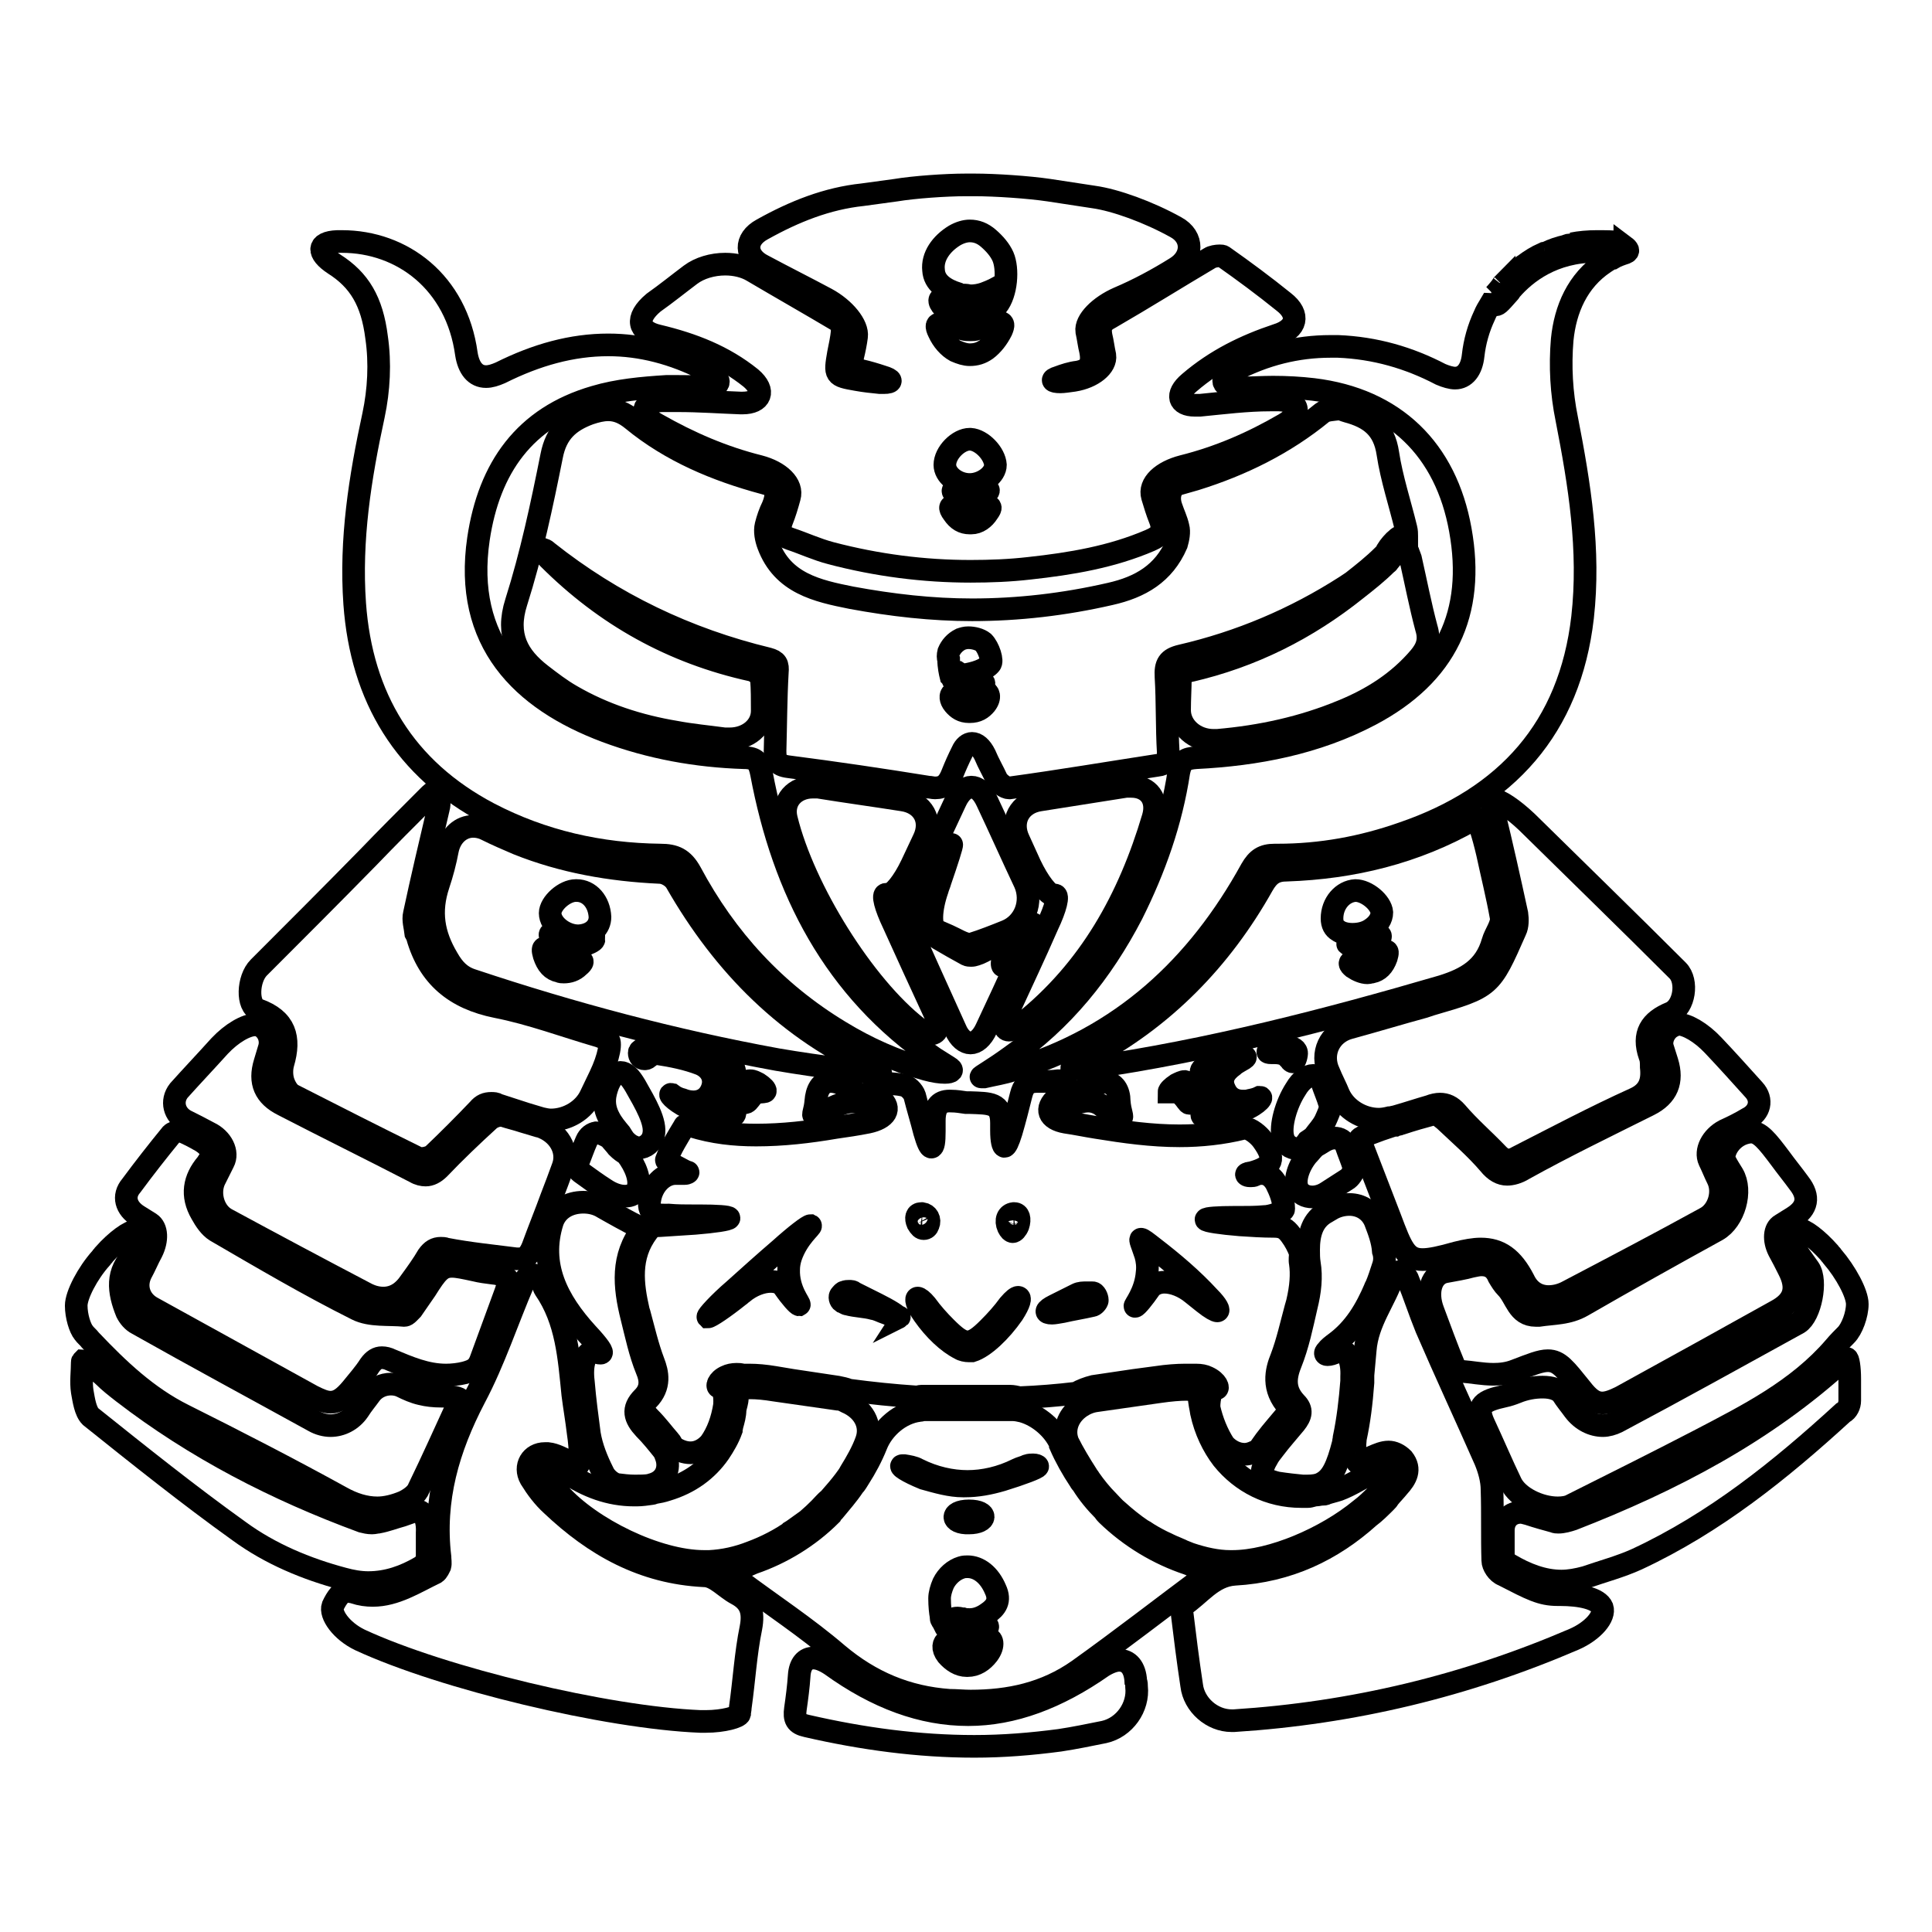 <?xml version="1.0" encoding="utf-8"?>
<!-- Svg Vector Icons : http://www.onlinewebfonts.com/icon -->
<!DOCTYPE svg PUBLIC "-//W3C//DTD SVG 1.1//EN" "http://www.w3.org/Graphics/SVG/1.1/DTD/svg11.dtd">
<svg version="1.1" xmlns="http://www.w3.org/2000/svg" xmlns:xlink="http://www.w3.org/1999/xlink" x="0px" y="0px" viewBox="0 0 256 256" enable-background="new 0 0 256 256" xml:space="preserve">
<g><g><path stroke-width="3" fill-opacity="0" stroke="#000000"  d="M87.2,44.5c4.6,1.1,8.7,2.7,12.3,5.6c2,1.7,1.3,3.3-1.1,3.3c-0.1,0-0.2,0-0.3,0c-2.7-0.1-5.5-0.3-8.2-0.3c-0.7,0-1.5,0-2.2,0c-2.7,0.1-3.1,1.8-0.7,3.1c4.4,2.5,8.8,4.4,13.6,5.6c2.7,0.7,4.5,2.4,4,4.1c-0.3,1.1-0.6,2.1-1,3.1c-0.5,1.3-0.1,2,1.1,2.4c1.8,0.6,3.5,1.4,5.4,1.9c6.1,1.6,12.3,2.4,18.5,2.4c2.6,0,5.2-0.1,7.8-0.4c5.5-0.6,10.9-1.5,16-3.7c1.4-0.6,1.9-1.3,1.3-2.8c-0.4-1-0.7-2-1-3c-0.5-1.7,1.3-3.3,4-4c4.8-1.2,9.2-3.1,13.5-5.6c2.4-1.4,2-3.1-0.7-3.2c-0.4,0-0.8,0-1.2,0c-3.1,0-6.2,0.4-9.3,0.7c-0.3,0-0.5,0-0.7,0c-2.1,0-2.6-1.4-0.7-3c3.5-3,7.4-4.9,11.6-6.3c2.6-0.8,3.1-2.7,0.9-4.4c-2.6-2.1-5.3-4.1-8-6c-0.1-0.1-0.3-0.1-0.5-0.1c-0.4,0-1,0.1-1.3,0.3c-4.4,2.6-8.7,5.3-13.2,7.9c-1.2,0.6-1.4,1.3-1.2,2.4c0.2,0.8,0.3,1.7,0.5,2.6c0.2,1.4-1.6,2.9-4.1,3.3c-0.7,0.1-1.4,0.2-1.8,0.2c-1.1,0-1.3-0.3-0.3-0.6c0.8-0.3,1.7-0.6,2.6-0.7c1.7-0.3,2-1.3,1.7-2.8c-0.2-0.8-0.3-1.7-0.5-2.6c-0.2-1.4,1.7-3.3,4.2-4.4c2.6-1.1,5.2-2.5,7.6-4c2.3-1.4,2.4-4.1,0-5.4c-3.6-2-8-3.6-10.9-4c-2-0.3-4-0.6-5.9-0.9c-2.7-0.4-7.1-0.7-9.9-0.7c-0.4,0-0.7,0-1.1,0c-2.7,0-6.9,0.3-9.3,0.7c-1.4,0.2-2.9,0.4-4.4,0.6c-4.7,0.5-9,2.2-13.3,4.6c-2.4,1.3-2.3,3.6,0.1,4.8c2.8,1.5,5.6,2.9,8.4,4.4c2.4,1.3,4.2,3.5,4,5c-0.1,0.8-0.3,1.8-0.5,2.6c-0.2,1,0.1,1.6,1.1,1.9c0.9,0.2,1.9,0.5,2.8,0.8c1.4,0.4,1.4,0.8,0.2,0.8c-0.1,0-0.3,0-0.5,0c-1-0.1-2-0.2-3.1-0.4c-2.9-0.5-2.9-0.6-2.4-3.5c0.2-1,0.4-1.9,0.5-2.9c0-0.5-0.2-1.2-0.6-1.4c-3.7-2.2-7.4-4.3-11.3-6.6c-1-0.6-2.3-0.9-3.6-0.9c-1.7,0-3.4,0.5-4.6,1.4c-1.6,1.2-3.2,2.5-4.9,3.7C84.1,42.2,84.6,43.9,87.2,44.5z M130.9,67.9c-0.5,0.8-1.3,1.4-2.2,1.4c-0.1,0-0.2,0-0.2,0c-0.9,0-1.6-0.4-2.2-1.3c-0.6-0.8-0.4-1,0.3-1l0,0c0.5,0,1.1,0.1,1.9,0.1c0.1,0,0.2,0,0.3,0c0.8,0,1.5-0.1,1.9-0.1C131.3,67.1,131.4,67.2,130.9,67.9z M127.8,64.8c0,0,0.1,0,0.1,0c0.2,0,0.4,0,0.6,0c0.7,0,1.3,0,1.8,0c0.7,0,0.9,0.1,0.4,0.6c-0.5,0.5-1.1,0.7-1.8,0.8c-0.1,0-0.3,0-0.4,0c-0.7,0-1.3-0.2-1.8-0.6C125.8,64.8,126.4,64.8,127.8,64.8z M128.5,64.2C128.5,64.2,128.5,64.2,128.5,64.2c-1.8,0-3.3-1.3-3.3-2.6c0-1.6,1.8-3.4,3.3-3.4c0,0,0.1,0,0.1,0c1.5,0.1,3.2,1.9,3.3,3.4C131.9,62.9,130.2,64.2,128.5,64.2z M132.7,43.8c-0.5,1-1.2,1.9-2,2.5c-0.7,0.5-1.4,0.7-2.2,0.7c-0.6,0-1.2-0.2-1.9-0.5c-0.9-0.5-1.7-1.4-2.2-2.5c-0.4-0.8-0.3-1.1,0.2-1.1l0,0c0.6,0,1.6,0.3,3,0.7c0.3,0.1,0.7,0.1,1,0.1c0.3,0,0.6,0,0.8-0.1c1.6-0.4,2.6-0.9,3.1-0.9C133,42.8,133,43.1,132.7,43.8z M126.5,31.2c0.7-0.4,1.4-0.6,2-0.6c0.9,0,1.7,0.3,2.5,1c0.8,0.7,1.5,1.5,1.9,2.4c0.7,1.6,0.5,4.9-0.8,6.5c-0.8,0.9-1.9,1.6-3.1,1.8c-0.2,0-0.4,0-0.6,0c-1.2,0-2.2-0.4-3-1.2c-1.1-1-1.1-1.6-0.4-1.6c0.3,0,0.8,0.1,1.4,0.4c0.5,0.2,1,0.3,1.6,0.3c0.1,0,0.2,0,0.3,0c0.6,0,1.1-0.1,1.7-0.3c0.7-0.2,1.2-0.7,1.8-1.3c0.3-0.3,0.5-0.5,0.4-0.5c0,0-0.7,0.4-1.8,0.8c-0.6,0.2-1.2,0.3-1.8,0.3c-0.2,0-0.5-0.1-0.7-0.1c-0.3,0-0.7,0-1-0.2c-1.6-0.5-3.1-1.4-3.2-3.1C123.5,34,124.7,32.3,126.5,31.2z"/><path stroke-width="3" fill-opacity="0" stroke="#000000"  d="M128.5,63.5l0,0.6L128.5,63.5L128.5,63.5z"/><path stroke-width="3" fill-opacity="0" stroke="#000000"  d="M237.9,163.2c-0.7,0.4-0.5,1.7,0.3,2.8c0.5,0.7,1,1.4,1.5,2.1c1.1,1.6,0.2,6.2-1.4,7.2c-8,4.4-15.9,8.8-24,13.1c-0.6,0.3-1.3,0.5-1.9,0.5c-1.4,0-2.8-0.7-3.8-2c-0.5-0.7-1.1-1.4-1.6-2.2c-0.5-0.6-1.4-0.9-2.6-0.9c-1.1,0-2.3,0.2-3.5,0.7c-0.5,0.2-1.1,0.4-1.6,0.5c-2.7,0.6-3.8,1.2-2.7,3.6c1.3,2.8,2.4,5.4,3.6,7.9c0.9,1.9,3.8,3.3,6.2,3.3c0.7,0,1.4-0.1,1.9-0.4c5.6-2.8,11.2-5.6,16.8-8.5c6.5-3.4,13.1-6.7,18-12.4c0.5-0.6,1-1.1,1.5-1.6c0.8-0.8,1.5-2.7,1.5-4.1c0-1.4-1.5-4.2-3.3-6.3c-0.1-0.2-0.3-0.3-0.4-0.5c-1.6-1.8-3.3-3.1-4.1-3.1C238.1,163.1,238,163.1,237.9,163.2z"/><path stroke-width="3" fill-opacity="0" stroke="#000000"  d="M12,177.6c3.7,3.9,7.5,7.5,12.3,9.9c7,3.5,14,7.1,20.9,10.9c1.6,0.9,3.2,1.4,4.8,1.4c1.1,0,2.3-0.3,3.5-0.8c0.8-0.4,1.7-1,2-1.8c1.8-3.7,3.5-7.5,5.2-11.2c0.1-0.1,0.1-0.3,0.2-0.5c0.1-0.3-1.1-0.5-2.5-0.5c-0.9,0-1.8-0.1-2.6-0.3c-0.9-0.2-1.8-0.6-2.6-1c-0.4-0.2-0.9-0.3-1.4-0.3c-1.1,0-2.1,0.5-2.7,1.3c-0.5,0.7-1.1,1.4-1.6,2.2c-0.9,1.3-2.3,2-3.7,2c-0.7,0-1.5-0.2-2.2-0.6c-7.8-4.3-15.6-8.5-23.4-12.9c-0.6-0.3-1.1-0.9-1.4-1.5c-1.1-2.7-1.5-5.4,1-7.7c0.3-0.3,0.6-0.7,0.9-1.1c0.4-0.7,0.2-1.5-0.4-1.9c-0.1,0-0.2-0.1-0.3-0.1c-0.8,0-2.6,1.3-4.2,3.1c-0.1,0.2-0.3,0.3-0.4,0.5c-1.8,2-3.3,4.9-3.3,6.3s0.5,3,1,3.6C11.3,176.9,11.7,177.2,12,177.6z"/><path stroke-width="3" fill-opacity="0" stroke="#000000"  d="M123.8,148.5c0,0.5,0,1,0,1.4c0,1.4-0.1,2.1-0.4,2.1c-0.2,0-0.5-0.6-0.9-2c-0.4-1.6-0.9-3.2-1.3-4.8c-0.2-0.6-0.9-1.3-1.5-1.4c-0.9-0.2-1.8-0.2-2.8-0.3c-0.1,0-0.1,0-0.2,0c-1.3,0-1.3,0.9,0,2.1c1.5,1.3,0.7,2.6-1.7,3.1c-1.5,0.3-2.9,0.5-4.3,0.7c-3.5,0.6-7,1-10.5,1c-2.9,0-5.7-0.3-8.6-1.2c-0.2,0-0.4-0.1-0.6-0.1c-0.1,0-0.3,0-0.3,0.1c-0.9,1.5-1.8,2.9-2.4,4.5c-0.1,0.2,1.6,1,2.5,1.5c0.1,0,0.2,0.1,0.3,0.1c0.2,0,0,0.2-0.4,0.2c-0.1,0-0.2,0-0.2,0c-0.2,0-0.4,0-0.6,0c-0.1,0-0.2,0-0.4,0c-1.6,0-3.1,1.5-3.4,3.5c-0.4,2.2,1.4,2,2.5,2c1.1,0.1,2.3,0.1,3.4,0.1c0.2,0,0.4,0,0.6,0c0.1,0,0.2,0,0.2,0c2.1,0,3.8,0.1,3.8,0.3c0,0.2-2,0.5-4.5,0.7c-1.5,0.1-3,0.2-4.6,0.3c-0.5,0-1.2,0.1-1.5,0.3c0,0.2-0.1,0.4-0.2,0.5c-2.5,3.3-2,7-1.2,10.5l0.1,0.3c0.6,2.2,1.1,4.4,1.9,6.5c0.5,1.3,1,3.2-0.8,5c-0.7,0.7-0.9,1.2,0.3,2.4c1,1,1.8,2.1,2.6,3c0.2,0.2,0.3,0.5,0.5,0.8c0.7,0.5,1.5,0.8,2.3,0.8c1,0,1.9-0.5,2.6-1.3c1-1.4,1.6-3.1,1.9-5c0.1-1.4-0.2-2.4-0.6-2.4c0,0,0,0,0,0c0,0-0.1,0-0.1,0c-0.4,0-0.2-0.9,0.9-1.4c0.4-0.2,0.9-0.3,1.4-0.3c0.3,0,0.5,0,0.8,0.1c0.4,0,0.7,0,0.9,0c1,0,2.1,0.1,3.3,0.3l2.4,0.4l6,0.9c0.5,0.1,1,0.2,1.5,0.4c3,0.4,5.9,0.7,8.9,0.9c0.3,0,0.5-0.1,0.7-0.1h11.7c0.4,0,0.9,0.1,1.3,0.2c2.5-0.1,5-0.3,7.5-0.6c0.7-0.4,1.5-0.7,2.3-0.9l5.4-0.8l3-0.4c1.3-0.2,2.7-0.3,3.7-0.3c0.3,0,0.7,0,1,0c0.1,0,0.3,0,0.5,0c0.6,0,1.1,0.1,1.5,0.3c1.3,0.6,1.5,1.5,1.2,1.5c0,0-0.1,0-0.1,0c0,0,0,0-0.1,0c-0.4,0-0.8,1-0.8,2.5c0.4,1.8,1.1,3.5,2,4.9c0.7,0.8,1.7,1.3,2.7,1.3c0.7,0,1.3-0.3,1.9-0.6c0.3-0.5,0.7-1,0.9-1.3c0.9-1.2,1.9-2.3,2.8-3.4c0.3-0.3,0.4-0.5,0.4-0.6v0c0-0.1-0.1-0.2-0.2-0.4c-2.2-2.4-1.6-4.8-0.9-6.5c0.8-2.1,1.3-4.4,1.9-6.6l0.2-0.7c0.5-2.1,0.6-3.8,0.4-5.2c-0.1-0.5,0-0.9,0-1.4c-0.3-0.8-0.7-1.6-1.3-2.4c-0.6-0.8-1.1-1.1-2.2-1.1c-1.5,0-3-0.1-4.5-0.2c-2.5-0.2-4.5-0.5-4.5-0.7c0-0.2,1.7-0.3,3.7-0.3c0.1,0,0.1,0,0.2,0c0.2,0,0.3,0,0.5,0c1.1,0,2.2,0,3.3-0.1c0.9,0,2.6-0.6,2.6-1c0-1.2-0.5-2.4-1-3.4c-0.4-0.7-1-1.3-1.9-1.3c-0.3,0-0.6,0-0.9,0.2c-0.2,0.1-0.4,0.1-0.5,0.1c-0.1,0-0.1,0-0.2,0c-0.4,0-0.6-0.2-0.3-0.3c0.1,0,0.3-0.1,0.5-0.1c2.9-0.8,3.3-1.8,1.5-4.3c-0.5-0.7-1.6-1.6-2.3-1.6c0,0-0.1,0-0.2,0c-2.8,0.7-5.7,1-8.5,1c-3.7,0-7.3-0.5-11-1.1c-1.3-0.2-2.7-0.5-4.1-0.7c-2.3-0.4-2.8-1.8-1.2-3.2c1.5-1.3,1.7-2.3,0.5-2.3c-0.1,0-0.2,0-0.3,0c-0.7,0.1-1.4,0.1-2.1,0.1c-0.2,0-0.4,0-0.5,0c-0.1,0-0.1,0-0.2,0c-1.3,0-1.8,0.6-2.1,1.8c-0.4,1.6-0.8,3.2-1.3,4.9c-0.4,1.3-0.7,1.9-0.9,1.9c-0.2,0-0.4-0.7-0.4-2.1c0-0.3,0-0.7,0-1c0-2.7-1.5-2.6-4.2-2.7c-0.1,0-0.3,0-0.5,0c-0.7-0.1-1.3-0.2-1.9-0.2C124.6,145.8,123.8,146.5,123.8,148.5z M105.9,172.9L105.9,172.9c-0.2,0-1.1-1-2-2.3c-0.4-0.6-1-0.8-1.8-0.8c-1.1,0-2.5,0.5-3.7,1.5c-0.2,0.1-0.3,0.3-0.5,0.4c-2,1.6-3.8,2.8-4.1,2.8c0,0,0,0,0,0c-0.1-0.1,1.4-1.8,3.5-3.6c2-1.8,4-3.6,6.1-5.4c2-1.8,3.7-3.1,4-3.1c0,0,0,0,0,0c0.2,0.1-1.7,1.5-2.6,4.1c-0.2,0.6-0.3,1.2-0.3,1.7C104.4,171,106.1,172.8,105.9,172.9z M119.1,174.5c-0.3,0-0.9-0.2-1.7-0.5c-0.6-0.2-1.1-0.5-1.7-0.6c-1.1-0.3-2.3-0.3-3.4-0.6c-0.2,0-0.4-0.2-0.7-0.3c-0.3-0.2-0.4-0.7-0.2-0.9c0.2-0.2,0.3-0.4,0.5-0.4c0.2-0.1,0.4-0.1,0.6-0.1c0.3,0,0.5,0,0.7,0.2c1,0.5,2,1,3,1.5c1.6,0.8,2.9,1.6,2.8,1.8C119.2,174.5,119.2,174.5,119.1,174.5z M151.8,166.3c-0.5-1.5-0.8-2.1-0.6-2.1c0.2,0,0.7,0.4,1.6,1.1c2.6,2,5.2,4.2,7.4,6.6c1.1,1.1,1.4,1.8,1.1,1.8c-0.2,0-0.8-0.3-1.8-1.1c-0.5-0.4-1-0.8-1.5-1.2c-1.2-1-2.6-1.5-3.7-1.5c-0.8,0-1.5,0.3-1.9,0.8c-0.9,1.3-1.8,2.4-2,2.4l0,0c-0.2,0,1.4-1.8,1.6-4.5C152.1,167.8,152,167,151.8,166.3z M139.7,173c1-0.5,2-1,3-1.5c0.4-0.2,0.8-0.2,1.3-0.2c0.3,0,0.6,0,0.8,0c0.3,0,0.6,0.6,0.6,1c0,0.2-0.4,0.7-0.7,0.7c-1.3,0.3-2.6,0.5-3.9,0.8c-0.6,0.1-1.1,0.2-1.4,0.2C138.4,174,138.5,173.6,139.7,173z M122.1,160.8c0,0,0.1,0,0.1,0c0.7,0.1,1.1,0.8,0.8,1.5c-0.1,0.3-0.3,0.5-0.6,0.5c-0.3,0-0.5-0.2-0.8-0.7C121.3,161.4,121.4,160.8,122.1,160.8z M134.3,160.8c0,0,0.1,0,0.1,0c0.6,0,0.8,0.7,0.5,1.6c-0.2,0.5-0.5,0.8-0.7,0.8c-0.2,0-0.4-0.2-0.6-0.6C133.2,161.7,133.5,160.9,134.3,160.8z M128.2,177.8c0.8,0,1.6-0.6,2.8-1.8c1-1,1.9-2,2.7-3.1c0.6-0.7,1-1,1.2-1c0.4,0,0.2,0.8-0.7,2.2c-1.6,2.3-3.8,4.4-5.4,4.9c-0.1,0-0.3,0-0.4,0c-0.4,0-0.9-0.1-1.2-0.3c-1.6-0.8-3.4-2.5-4.8-4.5c-1-1.4-1.1-2.2-0.8-2.2c0.2,0,0.6,0.3,1.1,0.9c0.8,1.1,1.7,2.1,2.6,3C126.6,177.2,127.4,177.8,128.2,177.8z"/><path stroke-width="3" fill-opacity="0" stroke="#000000"  d="M104.5,101.6c6.2,0.8,12.3,1.7,18.5,2.7c0.3,0,0.6,0.1,0.9,0.1c1.2,0,1.8-0.6,2.3-1.9c0.4-1,0.8-1.9,1.3-2.9c0.3-0.7,0.8-1.1,1.3-1.1c0.6,0,1.2,0.5,1.7,1.5c0.5,1.2,1.1,2.2,1.6,3.3c0.3,0.5,1.1,1.1,1.6,1.1c0,0,0,0,0.1,0c6.6-0.9,13.1-2,19.6-3c1-0.1,1.4-0.6,1.4-1.7c-0.2-3.3-0.1-6.7-0.3-10c-0.1-1.7,0.3-2.4,2-2.8c7.8-1.8,15.1-4.9,21.8-9.2c0.3-0.2,0.6-0.4,0.9-0.6c1.4-1.1,2.8-2.2,4.1-3.5c0.2-0.2,0.4-0.4,0.5-0.7c0.3-0.5,0.9-1.2,1.3-1.5c0.3-0.3,0.7-0.4,1.1-0.4c0.1,0,0.1,0,0.2,0.1c0,0,0-0.1,0-0.1c0-0.3,0-0.6-0.1-1c-0.8-3.3-1.9-6.6-2.4-9.9c-0.5-3.4-2.4-4.8-5.4-5.6c-0.4-0.1-0.7-0.3-1.1-0.3c0,0,0,0-0.1,0c-0.7,0.1-1.6,0.1-2.1,0.5c-5,4.1-10.7,6.9-16.8,8.8c-0.7,0.2-1.4,0.4-2.1,0.6c-1.2,0.3-1.6,1.7-1.1,3.1c0.3,0.9,0.7,1.7,0.9,2.6c0.2,0.7,0,1.6-0.2,2.3c-1.7,3.9-4.8,5.7-8.8,6.6c-6.1,1.4-12.2,2.1-18.3,2.1c-5.3,0-10.6-0.6-16-1.6c-4.5-0.9-9.1-1.9-11-7c-0.3-0.8-0.5-1.8-0.3-2.6c0.2-0.8,0.5-1.7,0.9-2.5c0.6-1.4,0.5-2.6-0.1-2.8c-0.4-0.1-0.8-0.2-1.1-0.3c-6.3-1.7-12.3-4.2-17.4-8.4c-1.1-0.9-2.1-1.3-3.2-1.3c-0.8,0-1.6,0.2-2.5,0.5c-2.7,1-4.4,2.5-5,5.6c-1.3,6.5-2.7,13.1-4.7,19.4c-1.4,4.4,0.2,7.2,3.3,9.6c1.3,1,2.6,2,4,2.8c4.3,2.5,9,4,13.8,4.8c2.1,0.4,4.3,0.6,6.5,0.9c0.2,0,0.5,0,0.7,0c2.4,0,4.3-1.6,4.3-3.7c0-1.5,0-2.9-0.1-4.2c0-0.4-0.8-1.1-1.3-1.2C89.1,86.5,80.2,81.5,72.7,74c-0.2-0.2-0.4-0.4-0.6-0.7c-0.3-0.3-0.3-0.5-0.2-0.5c0,0,0.1,0,0.1,0c0.3,0.1,0.4,0.2,0.5,0.3C81.2,80,91,84.7,101.8,87.3c1.1,0.3,1.3,0.7,1.2,1.8c-0.2,3.5-0.2,6.9-0.3,10.4C102.7,100.7,102.9,101.4,104.5,101.6z M130.6,93.3c-0.5,0.6-1.1,1-2.1,1c0,0,0,0-0.1,0c-0.9,0-1.5-0.4-2-1c-0.5-0.6-0.5-1.2-0.2-1.4c0.1-0.1,0.2-0.2,0.4-0.2c0.1,0,0.2,0,0.4,0.1c0.5,0.2,0.9,0.4,1.4,0.4c0,0,0,0,0.1,0h0c0.5,0,1-0.2,1.6-0.5c0.1-0.1,0.3-0.1,0.4-0.1C131,91.7,131.3,92.4,130.6,93.3z M125.7,86.4c0.3-0.7,0.8-1.3,1.6-1.7c0.3-0.1,0.6-0.2,1-0.2c0.7,0,1.5,0.2,2,0.6c0.7,0.7,1.3,2.5,0.9,2.9c-0.7,0.8-2.1,1.2-3.3,1.4c0,0-0.1,0-0.1,0c-0.3,0-0.6-0.1-0.9-0.3c0,0,0,0,0,0c0,0-0.1,0-0.1,0c-0.1,0-0.1,0.1,0,0.3c0,0.1,0.1,0.2,0.2,0.3c0.3,0.2,0.7,0.5,1.3,0.5c0,0,0.1,0,0.1,0c1.5,0.1,2.5,0.1,1.7,0.7c-0.3,0.3-0.7,0.4-1.2,0.4c0,0,0,0-0.1,0c-0.2,0-0.3,0-0.5,0c-0.7-0.1-1.4-0.4-1.8-0.8c-0.1-0.1-0.2-0.4-0.3-0.6c0-0.1-0.1-0.1-0.1-0.2c0,0-0.1-0.1-0.1-0.1c-0.1-0.4-0.3-1.3-0.3-2.2C125.6,87.2,125.6,86.8,125.7,86.4z"/><path stroke-width="3" fill-opacity="0" stroke="#000000"  d="M164.3,51.4c0.1,0,0.1,0,0.2,0c1.4,0,2.8-0.1,4.2-0.1c1.8,0,3.6,0.1,5.3,0.3c10.8,1.3,17.6,8,19.5,18.6c2,11.1-1.9,19.2-11.9,24.5c-7.2,3.8-15.1,5.3-23.1,5.7c-1.4,0.1-2,0.4-2.3,1.9c-1,6.6-3.2,12.8-6.2,18.8c-4,7.7-9.2,14.1-16.2,19c-2.2,1.6-4,2.6-3.8,2.6l0,0c0.1,0,0.3,0,0.4,0c1.3-0.3,2.6-0.5,3.8-0.9c14.4-4.3,24.5-13.7,31.6-26.6c0.8-1.4,1.6-1.9,3.1-1.9c0,0,0,0,0,0c0.1,0,0.3,0,0.4,0c5.7,0,11.2-1,16.6-2.9c13.7-4.7,22.1-13.9,23.8-28.6c1-8.9-0.4-17.6-2.1-26.3c-0.7-3.4-0.9-7-0.6-10.5c0.4-4,2-7.8,5.6-10.2c0.3-0.2,0.6-0.4,1-0.6c0,0,0,0,0.1,0c0.5-0.3,1.1-0.5,1.7-0.7c0,0,0,0,0,0l0,0c0.5-0.2,0.3-0.5-0.1-0.8c0,0.1,0,0.2-0.1,0.3c-0.2,0.2-0.6,0.3-0.9,0.3c0,0,0,0,0,0l-0.7,0l-1.4,0h-0.7c-5.7,0-9.3,2.8-11.3,5.1l-0.2,0.3l0,0c-1.5,1.7-1.5,1.7-2,1.7c-0.2,0-0.3-0.1-0.5-0.1c-0.3,0.5-0.6,1-0.8,1.5c-0.8,1.7-1.3,3.5-1.5,5.3c-0.2,1.9-1.1,3-2.4,3c-0.5,0-1.2-0.2-1.9-0.5c-4.2-2.2-8.7-3.5-13.6-3.7c-0.3,0-0.7,0-1,0c-4.5,0-8.7,1.1-12.6,3.1C161.4,50.1,161.7,51.4,164.3,51.4z"/><path stroke-width="3" fill-opacity="0" stroke="#000000"  d="M207.5,32.6c0.2,0,0.5-0.1,0.7-0.1C207.9,32.4,207.7,32.5,207.5,32.6c-0.9,0.2-1.8,0.5-2.6,0.9c-0.1,0-0.2,0.1-0.3,0.1c0.1,0,0.2-0.1,0.3-0.1C205.7,33.1,206.6,32.8,207.5,32.6z"/><path stroke-width="3" fill-opacity="0" stroke="#000000"  d="M211.6,32c0.1,0,0.3,0,0.5,0c0.1,0,0.2,0,0.2,0c1.4,0,2.1,0.1,2.1,0.1s-0.7,0-2-0.1C212.1,32,211.9,32,211.6,32C211.6,32,211.6,32,211.6,32c-1.2,0-2.3,0.1-3.3,0.3l0,0c0,0-0.1,0-0.1,0c0,0,0.1,0,0.1,0C209.4,32.1,210.5,32,211.6,32z"/><path stroke-width="3" fill-opacity="0" stroke="#000000"  d="M198,39.1c0,0,0.4-0.4,1.1-1.3C198.4,38.7,198,39.1,198,39.1z"/><path stroke-width="3" fill-opacity="0" stroke="#000000"  d="M199.3,37.5c-0.1,0.1-0.2,0.2-0.2,0.3C199.2,37.7,199.3,37.6,199.3,37.5L199.3,37.5z"/><path stroke-width="3" fill-opacity="0" stroke="#000000"  d="M202,35.1c0.8-0.6,1.6-1.1,2.5-1.5c0,0,0,0,0.1,0c0,0,0,0-0.1,0l0,0C203.6,34,202.8,34.5,202,35.1L202,35.1c-0.2,0.1-0.4,0.3-0.6,0.5l0,0c-0.5,0.4-1,0.9-1.4,1.4c0.5-0.5,0.9-0.9,1.4-1.4C201.6,35.4,201.8,35.3,202,35.1z"/><path stroke-width="3" fill-opacity="0" stroke="#000000"  d="M44.3,35c3.3,2.1,5,4.9,5.6,9.7c0.5,3.4,0.3,7-0.4,10.3C47.7,63.3,46.4,71.5,47,80c0.9,12.4,6.6,21.9,17.8,27.8c7.1,3.7,14.7,5.4,22.7,5.5c1.9,0,3,0.5,4,2.3c4.7,8.8,11.2,15.9,19.8,21.1c3.6,2.2,7.4,3.9,11.4,5c1.1,0.3,1.9,0.4,2.5,0.4c0.9,0,1.2-0.3,0.5-0.7c-0.6-0.4-1.3-0.8-1.9-1.2c-13.3-9.1-20-22.3-22.9-37.7c-0.3-1.5-0.7-2.1-2.3-2.1c-6.3-0.2-12.4-1.3-18.3-3.5C69.1,92.7,61.4,85,63.4,71.4c1.4-9.4,6.1-16.1,15.4-18.8c3-0.9,6.3-1.2,9.5-1.4c0.5,0,1,0,1.5,0c1.1,0,2.1,0,3.2,0.1c0.2,0,0.3,0,0.5,0c2.2,0,2.3-1.1,0-2.3c-4.3-2.2-8.6-3.3-12.9-3.3c-4.8,0-9.5,1.3-14.3,3.7c-0.7,0.3-1.3,0.5-1.9,0.5c-1.4,0-2.3-1.1-2.6-3C60.5,37.4,53.3,32,45.3,32c-0.2,0-0.4,0-0.6,0C42,32.1,42,33.5,44.3,35z"/><path stroke-width="3" fill-opacity="0" stroke="#000000"  d="M97.8,209.3c4.4,3.3,9,6.3,13.2,9.9c4.4,3.7,9.2,5.7,14.8,6.1c0.9,0,1.9,0.1,2.8,0.1c5.1,0,9.9-1,14.3-4.1c5.6-4,11-8.2,16.5-12.3c0.2-0.1,0.4-0.2,0.6-0.3c0,0,0.1,0,0.1-0.1c0.3-0.2-0.9-0.7-2.7-1.4c-3.9-1.3-7.6-3.5-10.7-6.5c-0.1-0.1-0.3-0.3-0.4-0.5c-1.1-1.1-2.1-2.3-2.9-3.6c-0.1-0.1-0.2-0.2-0.3-0.4c-1-1.5-1.9-3.1-2.6-4.7c0-0.1,0-0.1,0-0.2c-0.9-2-2.9-3.7-5-4.3c-0.4-0.1-0.9-0.2-1.3-0.2c-3.9,0-7.8,0-11.7,0c-0.3,0-0.5,0.1-0.7,0.1c-2.5,0.3-4.8,2.3-5.7,4.6l0,0c-0.6,1.5-1.4,3-2.3,4.4c-0.2,0.3-0.4,0.7-0.7,1c-0.8,1.2-1.7,2.2-2.6,3.3c-0.1,0.1-0.3,0.3-0.4,0.5c-2.9,2.9-6.5,5.1-10.3,6.4c-1.9,0.8-3.1,1.4-2.7,1.8C97.2,208.9,97.5,209.1,97.8,209.3z M130.9,219.2c-0.7,0.9-1.6,1.5-2.7,1.5c0,0-0.1,0-0.1,0c-1,0-1.9-0.6-2.6-1.4c-0.7-0.9-0.5-1.6,0-1.9c0.1,0,0.2-0.1,0.3-0.1c0.2,0,0.3,0,0.5,0.1c0.2,0.1,0.3,0.1,0.5,0.2c0.5,0.2,0.9,0.4,1.4,0.4c0,0,0.1,0,0.1,0c0.7,0,1.3-0.3,2-0.7c0.2-0.1,0.4-0.2,0.5-0.2C131.5,217,131.8,218,130.9,219.2z M130.8,213.8c-0.7,0.5-1.5,0.8-2.3,0.8c-0.3,0-0.6,0-0.9-0.1c-0.2,0-0.5-0.1-0.7-0.1c-1.2,0-1,0.9,1,0.9c0.1,0,0.1,0,0.2,0c0.6,0,1,0,1.5,0c1.3,0,1.7,0.1,0.8,0.8c-0.6,0.5-1.3,0.8-2.2,0.8c-0.2,0-0.4,0-0.6,0c0,0,0,0,0,0c-0.2,0-0.4-0.1-0.7-0.2c-0.6-0.2-1.2-0.6-1.6-1.1c-0.1-0.2-0.2-0.4-0.3-0.6c-0.1-0.2-0.3-0.4-0.3-0.6c0,0,0-0.1,0-0.2c-0.1-0.5-0.2-1.4-0.2-2.4c0-0.6,0.2-1.3,0.5-2c0.5-1,1.4-1.8,2.4-2.1c0.3-0.1,0.6-0.1,0.8-0.1c1.5,0,2.9,1.1,3.7,3C132.6,212.1,132,213,130.8,213.8z M128.4,200.2c2.6,0,2.4,1.6,0,1.6C126,201.9,125.8,200.2,128.4,200.2L128.4,200.2C128.3,200.2,128.4,200.2,128.4,200.2z M119.6,194.2c0,0,0.1,0,0.2,0c0.6,0.1,1.3,0.2,1.8,0.5c2.2,1.1,4.5,1.6,6.6,1.6s4.4-0.5,6.6-1.6c0.4-0.2,0.9-0.3,1.3-0.5c0.3-0.1,0.6-0.1,0.8-0.1c0.3,0,0.6,0.1,0.6,0.2c0,0.2-2.1,1-4.7,1.8c-1.7,0.5-3.3,0.8-5,0.8c-0.1,0-0.1,0-0.2,0c-1.7,0-3.4-0.5-5.2-1C120.2,195,119,194.2,119.6,194.2z"/><path stroke-width="3" fill-opacity="0" stroke="#000000"  d="M57.7,208.4c-2.7,1.3-5.3,3-8.3,3c-0.8,0-1.6-0.1-2.5-0.4c-0.3-0.1-0.7-0.1-1-0.2c0,0,0,0,0,0c-0.6,0-1.3,0.9-1.8,2c-0.4,1.1,1.1,3.3,3.6,4.5c11,5.1,32.7,10.3,45.1,10.8c0.2,0,0.5,0,0.7,0c2.4,0,4.4-0.6,4.5-1c0-0.3,0.1-0.6,0.1-0.9c0.5-3.5,0.7-7.1,1.4-10.5c0.4-2.1,0-3.5-1.9-4.5c-1.5-0.8-2.8-2.4-4.3-2.4c-8.1-0.4-14.5-4-20.2-9.4c-1.1-1-2-2.2-2.8-3.5c-0.9-1.6,0.1-3.3,1.9-3.3c0.1,0,0.2,0,0.4,0c1,0.1,2,0.7,2.9,1.1c0.3,0.2,0.7,0.3,0.9,0.5c0,0,0.1,0,0.1,0c0.4,0,0.5-1.8,0.1-4.4c-0.2-1.7-0.5-3.4-0.7-5c-0.5-4.9-0.8-9.8-3.7-14c-0.2-0.3-0.2-0.7-0.4-0.9c-0.2-0.3-0.4-0.5-0.6-0.7c-0.2-0.2-0.4-0.3-0.7-0.3c-0.2,0-0.4,0.1-0.6,0.3c-0.2,0.2-0.4,0.5-0.5,0.7c-2.2,5.1-3.9,10.4-6.5,15.3c-3.5,6.7-5.5,13.5-4.6,21.1c0,0.4,0.1,0.8,0,1.2C58.2,207.7,58,208.2,57.7,208.4z"/><path stroke-width="3" fill-opacity="0" stroke="#000000"  d="M197.8,206.8c-0.1-3.1,0-6.3-0.1-9.4c0-1.3-0.4-2.7-0.9-3.9c-2.6-5.9-5.3-11.7-7.8-17.5c-0.9-2.2-1.6-4.4-2.5-6.6c-0.2-0.4-0.6-0.7-1.1-0.9c0,0,0,0,0,0c-0.2,0-0.7,0.3-0.8,0.6c-1.1,3.3-3.4,6-3.7,9.8c-0.1,1.1-0.2,2.2-0.3,3.3c0,0.4,0,0.7,0,1c-0.2,2.7-0.5,5.1-1,7.4c-0.2,2,0,3.3,0.5,3.3c0.1,0,0.2,0,0.3-0.1c0.5-0.3,1-0.6,1.5-0.8c0.7-0.3,1.4-0.6,2.1-0.6c0.6,0,1.3,0.3,1.9,0.9c1.1,1.4,0.4,2.6-0.6,3.7c-0.4,0.5-0.9,1-1.3,1.5c-0.1,0.2-0.2,0.3-0.4,0.5c-0.7,0.7-1.4,1.4-2.2,2c-4.9,4.4-10.7,7.2-17.8,7.6c-3,0.2-4.6,2.7-6.9,4.2c-0.1,0.1-0.2,0.5-0.1,0.7c0.4,3.3,0.8,6.5,1.3,9.8c0.3,2.6,2.7,4.7,5.3,4.7c0.1,0,0.2,0,0.3,0c15.7-1,30.7-4.6,45.1-10.8c2.5-1.1,4.1-3,3.7-4.2c-0.5-1.2-2.9-1.7-5.6-1.7c-0.1,0-0.1,0-0.2,0c0,0-0.1,0-0.1,0c-2.2,0-3.5-0.7-7.2-2.6C198.4,208.4,197.8,207.4,197.8,206.8z"/><path stroke-width="3" fill-opacity="0" stroke="#000000"  d="M198,106c-0.2,0-0.3,0.1-0.3,0.2c0,0.4,0,0.8,0.2,1.3c1.1,4.5,2.1,9,3.1,13.6c0.1,0.7,0.1,1.6-0.2,2.2c-3.3,7.5-3.3,7.5-11.2,9.8c-0.3,0.1-0.6,0.2-0.9,0.3c-3.3,0.9-6.6,1.9-9.9,2.8c-2.6,0.7-3.9,3.4-2.7,5.9c0.4,1,0.9,1.9,1.3,2.9c0.9,2,3.1,3.3,5.3,3.3c0.5,0,1-0.1,1.4-0.2c0.1,0,0.1,0,0.2,0c0.3-0.1,0.5-0.1,0.8-0.2c1.4-0.4,2.9-0.9,4.3-1.3c0.5-0.2,1-0.3,1.4-0.3c0.8,0,1.5,0.3,2.2,1.1c1.7,2,3.7,3.7,5.5,5.6c0.5,0.5,0.9,0.7,1.4,0.7c0.3,0,0.7-0.1,1.2-0.4c5.1-2.6,10.2-5.3,15.5-7.7c2-0.9,2.4-2.4,2.2-4.2c0-0.5,0-1.1-0.2-1.5c-1-2.9,0.1-4.6,2.8-5.7c1.8-0.8,2.3-4.2,0.9-5.6c-6.6-6.6-13.3-13.1-20-19.7C200.5,107.2,198.7,106,198,106z"/><path stroke-width="3" fill-opacity="0" stroke="#000000"  d="M37.5,140.9c-0.2,0.7-0.2,1.6,0,2.3c0.2,0.7,0.7,1.6,1.3,1.9c5.5,2.8,11,5.6,16.5,8.3c0.1,0.1,0.4,0.1,0.6,0.1c0.5,0,1.1-0.2,1.4-0.4c2.1-2,4.1-4,6.1-6.1c0.5-0.6,1-0.8,1.7-0.8c0.3,0,0.6,0,0.9,0.2c1.2,0.4,2.5,0.8,3.7,1.2c0.7,0.2,1.3,0.4,2,0.6c0,0,0,0,0,0c0.4,0.1,0.9,0.2,1.3,0.2c2.2,0,4.4-1.3,5.3-3.3c0.4-0.8,0.8-1.7,1.2-2.5c1.2-2.5,1.6-4.7,1-4.9c-0.4-0.1-0.8-0.3-1.1-0.4c-4.5-1.3-9-3-13.6-3.9c-5.5-1.1-9-4-10.5-9.3c0-0.1-0.1-0.2-0.2-0.4c-0.1-0.9-0.4-1.8-0.2-2.6c1-4.7,2.1-9.3,3.2-14c0.1-0.3,0.1-0.7,0.1-1.1c0-0.6-0.1-1.1-0.3-1.2l0,0l0,0c0,0,0,0,0,0c-0.2,0-0.6,0.2-0.9,0.5c-0.2,0.2-0.4,0.4-0.6,0.6c-2.6,2.6-5.1,5.1-7.6,7.7c-4.8,4.9-9.7,9.8-14.5,14.6c-1.5,1.5-1.6,5.1-0.1,5.6C37.8,135.1,38.5,137.5,37.5,140.9z"/><path stroke-width="3" fill-opacity="0" stroke="#000000"  d="M221.6,136c-1,0.5-1.6,1.8-1.3,2.8c0.2,0.6,0.4,1.3,0.6,1.9c0.8,2.6,0,4.5-2.4,5.7c-5.6,2.8-11.2,5.5-16.6,8.5c-0.8,0.5-1.6,0.7-2.2,0.7c-0.8,0-1.6-0.4-2.4-1.4c-1.8-2.1-3.9-3.9-5.9-5.8c-0.4-0.3-0.9-0.8-1.3-0.8c0,0-0.1,0-0.1,0c-1.5,0.4-2.9,0.8-4.4,1.3c-0.2,0.1-0.5,0.1-0.7,0.2c-0.1,0-0.1,0-0.2,0c-2.5,0.8-4.5,1.6-4.5,1.8c0,0.2,0.1,0.3,0.1,0.4c1.3,3.4,2.6,6.7,3.9,10.1c1.5,4,2.1,5.5,4.3,5.5c1,0,2.4-0.3,4.5-0.9c1.2-0.3,2.3-0.5,3.2-0.5c2.5,0,4.2,1.2,5.7,4.1c0.7,1.5,1.9,2.2,3.3,2.2c0.8,0,1.7-0.2,2.6-0.7c6.1-3.2,12.2-6.4,18.2-9.7c1.7-0.9,2.5-3.4,1.6-5.2c-0.4-0.8-0.7-1.6-1.1-2.4c-0.6-1.3,0.3-3.1,2-4c1.1-0.5,2.1-1,3.1-1.6c1.6-0.8,2-2.5,0.8-3.8c-1.8-2-3.6-4-5.4-5.9c-1.6-1.7-3.5-2.8-4.7-2.8C222,135.8,221.8,135.9,221.6,136z"/><path stroke-width="3" fill-opacity="0" stroke="#000000"  d="M24.6,148.5c1,0.5,2,1,3.1,1.6c1.7,0.8,2.6,2.6,1.9,3.9c-0.4,0.8-0.8,1.6-1.2,2.4c-0.8,1.8-0.1,4.3,1.7,5.2c6.1,3.3,12.1,6.5,18.2,9.7c0.9,0.5,1.7,0.7,2.5,0.7c1.4,0,2.6-0.7,3.6-2.2c0.8-1.1,1.6-2.2,2.3-3.4c0.5-0.7,1-1,1.7-1c0.2,0,0.5,0,0.7,0.1c3.1,0.6,6.2,0.9,9.3,1.3c0.1,0,0.2,0,0.4,0c0.9,0,1.4-0.6,1.8-1.6c0.8-2.2,1.7-4.4,2.5-6.6c0.5-1.3,1-2.6,1.5-4c0.8-2.2-0.6-4.6-3.2-5.4c0,0,0,0-0.1,0c-0.7-0.2-1.3-0.4-2-0.6c-0.9-0.3-1.8-0.5-2.7-0.8c-0.1,0-0.2,0-0.3,0c-0.5,0-1.2,0.3-1.5,0.6c-2.3,2.1-4.5,4.2-6.6,6.4c-0.6,0.6-1.2,0.9-1.8,0.9c-0.4,0-0.9-0.1-1.4-0.4c-5.8-3-11.7-5.9-17.5-8.9c-2.4-1.2-3.2-3-2.4-5.6c0.2-0.7,0.4-1.3,0.6-2c0.3-1.1-0.2-2.4-1.3-2.9c-0.2-0.1-0.3-0.1-0.6-0.1c-1.2,0-3.1,1.1-4.7,2.8c-1.8,2-3.7,4-5.4,5.9C22.6,145.9,23.1,147.7,24.6,148.5z"/><path stroke-width="3" fill-opacity="0" stroke="#000000"  d="M116.1,141.7c-11.7-5.2-20.2-13.8-26.5-24.8c-0.4-0.7-1.4-1.3-2.2-1.3c-6.5-0.3-12.8-1.4-18.8-3.8c-1.4-0.6-2.8-1.2-4.2-1.9c-0.6-0.3-1.2-0.4-1.7-0.4c-1.6,0-3,1.2-3.4,3.1c-0.3,1.6-0.7,3.1-1.2,4.6c-1.2,3.6-0.7,6.6,1.2,9.8c0.8,1.4,1.7,2.4,3.3,2.9c13.2,4.4,26.7,8,40.4,10.5c2.9,0.5,5.8,0.9,8.7,1.3c2.3,0.3,4.2,0.5,4.8,0.5c0.1,0,0.2,0,0.2,0c0-0.1-0.1-0.3-0.2-0.4C116.2,141.8,116.1,141.7,116.1,141.7z M76.7,128c-0.6,0.6-1.3,0.8-2,0.8c-0.2,0-0.4,0-0.6-0.1c-1-0.2-1.6-0.9-2-2.1c-0.2-0.7-0.2-1,0.1-1c0.3,0,1.1,0.4,2.3,0.8C76.6,127.3,77.9,127,76.7,128z M76.9,125.4c-0.5,0.1-1,0.3-1.5,0.3c-0.1,0-0.2,0-0.3,0c-0.9-0.1-1.5-0.6-2-1.3c-0.3-0.5-0.3-0.7,0-0.7c0.3,0,1,0.3,2,0.7c0.6,0.2,1.1,0.3,1.6,0.3c0.9,0,1.6-0.2,1.9-0.2c0,0,0.1,0,0.1,0C78.7,124.7,77.9,125.1,76.9,125.4z M76.7,124c0,0-0.1,0-0.1,0c-1.8,0-3.7-1.5-3.7-3c0-1.3,1.9-3,3.4-3c0,0,0,0,0.1,0c1.7,0,3,1.5,3.1,3.5C79.5,122.9,78.4,123.9,76.7,124z"/><path stroke-width="3" fill-opacity="0" stroke="#000000"  d="M76.6,123.3v0.6V123.3L76.6,123.3z"/><path stroke-width="3" fill-opacity="0" stroke="#000000"  d="M197.8,124.8c0.3-1.1,1.3-2.3,1.1-3.3c-0.5-2.8-1.2-5.6-1.8-8.4c-0.6-2.6-1.3-4.7-1.5-4.7c0,0,0,0,0,0c-0.2,0-0.3,0.1-0.4,0.2c-7.7,4.4-16,6.4-24.7,6.7c-1.6,0-2.4,0.6-3.2,2c-5.5,9.8-13.1,17.6-23.1,22.9c-0.4,0.2-0.7,0.4-1.1,0.6c-0.6,0.3-1.1,0.6-1.1,0.7c0,0,0.2,0.1,0.5,0.1c0.2,0,0.5,0,0.7,0c0.4,0,0.7-0.1,1.1-0.1c15.9-2.3,31.4-6.3,46.8-10.8C194.3,129.7,196.8,128.3,197.8,124.8z M176.5,121.7c0-2,1.4-3.6,3.1-3.7h0l0,0c1.5,0,3.4,1.6,3.5,2.9c0,0.8-0.5,1.6-1.4,2.2c-0.7,0.5-1.6,0.7-2.5,0.7c-0.8,0-1.5-0.2-1.9-0.5C176.8,123,176.5,122.5,176.5,121.7z M180.6,124.5c1-0.3,1.7-0.6,2.1-0.6c0.3,0,0.3,0.2,0,0.7c-0.4,0.6-1,1-1.8,1.1c-0.1,0-0.2,0-0.3,0c-0.5,0-1.1-0.1-1.6-0.4C178,124.9,178.8,125.1,180.6,124.5z M183.7,126.9c-0.4,1.1-1,1.7-1.9,1.9c-0.2,0-0.4,0.1-0.6,0.1c-0.6,0-1.3-0.3-1.9-0.7c-1.1-0.9,0.1-0.8,2.1-1.5c1.1-0.4,1.8-0.7,2.2-0.7C183.9,126,183.9,126.2,183.7,126.9z"/><path stroke-width="3" fill-opacity="0" stroke="#000000"  d="M18.3,161.1c0.5,0.3,1.1,0.7,1.6,1c0.9,0.6,1,2.2,0.2,3.8c-0.5,0.9-0.9,1.9-1.4,2.8c-0.9,1.8-0.2,3.7,1.5,4.6c7.1,3.9,14.1,7.8,21.2,11.7c1,0.5,1.7,0.8,2.4,0.8c1,0,1.8-0.6,2.8-1.8c0.8-1,1.7-2,2.4-3.1c0.5-0.7,1-1,1.6-1c0.4,0,0.8,0.1,1.2,0.3c2.4,1,4.7,2,7.3,2c0.8,0,1.7-0.1,2.5-0.3c1.1-0.3,1.7-0.6,2.1-1.7c1.1-3,2.2-6,3.3-9c0.1-0.4,0.3-0.7,0.4-1.1c0.2-0.6-0.7-1.3-2.1-1.4c-0.8-0.1-1.6-0.2-2.4-0.4c-1.4-0.3-2.3-0.5-3-0.5c-1.4,0-2,0.7-3.5,3.1c-0.6,0.9-1.2,1.7-1.8,2.6c-0.3,0.3-0.7,0.8-1,0.8h0c-2.1-0.2-4.5,0.1-6.3-0.8c-6.4-3.2-12.5-6.8-18.7-10.4c-0.8-0.5-1.4-1.4-1.9-2.3c-1.4-2.4-1-4.6,0.7-6.6c0.2-0.3,0.4-0.6,0.6-1c0.3-0.6-0.5-1.6-1.7-2.2c-0.7-0.4-1.5-0.8-2.2-1.1c-0.1,0-0.2,0-0.3,0c-0.4,0-0.9,0.2-1.1,0.4c-1.8,2.2-3.6,4.5-5.3,6.8C16.2,158.5,16.7,160.1,18.3,161.1z"/><path stroke-width="3" fill-opacity="0" stroke="#000000"  d="M232,150c-2.7,0.2-4,3-3.4,3.9c0.3,0.6,0.7,1.2,1,1.7c1.3,2.2,0.2,6.1-2.1,7.4c-6,3.3-11.9,6.6-17.8,10c-1.9,1.1-3.8,1-5.8,1.3c-0.1,0-0.3,0-0.4,0c-2.4,0-2.6-2.4-3.9-3.7c-0.4-0.4-0.7-0.9-1-1.4c-0.5-1.2-1.3-1.6-2.3-1.6c-0.4,0-0.8,0.1-1.3,0.2c-1.1,0.3-2.3,0.5-3.4,0.7c-1.9,0.3-2.7,2.6-1.7,5.2c0.9,2.4,1.8,4.9,2.8,7.3c0.1,0.3,0.6,0.6,0.9,0.7c1.4,0.1,2.8,0.4,4.3,0.4c0.9,0,1.9-0.1,2.9-0.5c2.1-0.8,3.3-1.3,4.3-1.3c1.5,0,2.3,1.1,4.4,3.7c1,1.3,1.8,1.9,2.8,1.9c0.7,0,1.5-0.3,2.5-0.8c6.9-3.8,13.8-7.6,20.6-11.4c2.4-1.3,2.9-3,1.6-5.5c-0.4-0.8-0.8-1.6-1.3-2.5c-0.7-1.4-0.6-2.9,0.3-3.4c0.5-0.3,1.1-0.7,1.6-1c1.9-1.2,2.2-2.7,0.8-4.5c-0.8-1.1-1.7-2.2-2.5-3.3C234.1,151.1,233.2,150,232,150C232.1,150,232,150,232,150z"/><path stroke-width="3" fill-opacity="0" stroke="#000000"  d="M105.2,202.7c1.3-0.8,2.4-1.8,3.4-2.8c0.4-0.4,0.8-0.9,1.3-1.3c0.7-0.8,1.4-1.6,2-2.4c0.3-0.4,0.6-0.8,0.8-1.2c0.8-1.3,1.6-2.7,2.1-4.1l0,0c0.8-2.2-0.5-4.2-2.6-5.1c-0.4-0.2-0.7-0.4-1.2-0.4c-2.8-0.4-5.6-0.8-8.4-1.2c-1.2-0.2-2.3-0.3-3.1-0.3c-0.3,0-0.6,0-0.8,0.1c-0.6,0-1,0.2-1,0.3c0,0.3,0,0.6,0,0.9c0,0.6-0.2,1-0.3,1.6c0,0.7-0.2,1.4-0.4,2.1c0,0.2-0.1,0.3-0.1,0.5c0,0,0,0.1,0,0.1c-0.4,1.1-1,2.1-1.6,3c-1.6,2.3-3.9,4-6.9,4.9c-0.6,0.2-1.1,0.3-1.7,0.4c-0.1,0-0.2,0.1-0.3,0.1c-0.7,0.1-1.4,0.2-2,0.2c0,0-0.1,0-0.1,0c-0.1,0-0.2,0-0.3,0c-3.2,0-6.2-1.1-9-3c-0.5-0.3-1-0.6-1.6-0.8c-0.1,0-0.2,0-0.2,0c-0.7,0-0.7,1.8,0.9,3.6c4.2,4.7,13,9,19.2,9c0.2,0,0.5,0,0.7,0c1.9-0.1,3.7-0.5,5.5-1.2C101.4,205,103.4,204,105.2,202.7C105.2,202.8,105.2,202.8,105.2,202.7z"/><path stroke-width="3" fill-opacity="0" stroke="#000000"  d="M144,195.4c0.1,0.2,0.3,0.4,0.4,0.6c0.7,1,1.5,2,2.4,2.9c0.4,0.4,0.8,0.9,1.3,1.3c1,0.9,2.1,1.8,3.3,2.6c0.1,0,0.1,0.1,0.2,0.1c1.5,1,3.2,1.8,4.9,2.5l0,0l0.2,0.1c0.3,0.1,0.7,0.3,1,0.4c1.8,0.6,3.6,1,5.3,1c0.1,0,0.2,0,0.3,0c5.2,0,12.4-3.1,17-6.9c0.8-0.6,1.5-1.3,2.1-1.9c0.1-0.1,0.2-0.3,0.3-0.4c1.4-1.7,1.4-3.3,0.8-3.3c0,0-0.1,0-0.1,0c-0.5,0.2-0.9,0.3-1.3,0.6c-1.6,0.8-3.1,1.8-4.7,2.4c-0.6,0.2-1.1,0.3-1.7,0.5c-0.1,0.1-0.3,0.1-0.5,0.1c-0.3,0-0.6,0.1-0.8,0.1c-0.4,0-0.7,0.2-1.1,0.2c-0.2,0-0.4,0-0.6,0c-0.1,0-0.2,0-0.3,0c-4.2,0-7.9-1.9-10.4-5c-1.3-1.7-2.3-3.8-2.8-6.1c-0.1-0.7-0.3-1.4-0.3-2.1c0-0.2,0-0.5-0.1-0.7c0-0.1-0.3-0.2-0.6-0.2c-0.3,0-0.6-0.1-1-0.1c-0.9,0-2.1,0.1-3.5,0.3c-2.8,0.4-5.6,0.8-8.4,1.2c-0.8,0.1-1.5,0.4-2.1,0.8c-1.5,1-2.3,2.7-1.8,4.4c0,0.1,0,0.2,0.1,0.3C142.2,192.5,143.1,194,144,195.4z"/><path stroke-width="3" fill-opacity="0" stroke="#000000"  d="M185.6,72.5c-0.3,0.2-0.7,0.8-1.1,1.3c-0.2,0.2-0.4,0.5-0.6,0.7c0,0,0,0.1-0.1,0.1c-1.3,1.3-2.7,2.4-4.1,3.5c-6.5,5.2-13.8,8.9-22.1,10.8c-0.5,0.1-1.2,0.6-1.2,0.9c0,1.4-0.1,2.8-0.1,4.3c0,2.2,2,4,4.5,4c0.2,0,0.3,0,0.5,0c5.8-0.5,11.3-1.7,16.6-3.9c3.9-1.6,7.4-3.8,10.2-7.1c1-1.2,1.4-2.3,0.9-3.9c-0.8-3-1.4-6.1-2.1-9.2c-0.1-0.3-0.2-0.5-0.3-0.8c0,0,0-0.1-0.1-0.2c-0.1-0.2-0.2-0.3-0.3-0.4c-0.1-0.1-0.3-0.2-0.4-0.2C185.8,72.4,185.7,72.4,185.6,72.5z"/><path stroke-width="3" fill-opacity="0" stroke="#000000"  d="M245.1,185.6c0-0.9,0-1.9,0-2.9c0-1.5-0.2-2.7-0.4-2.7h0c-0.2,0.1-0.3,0.2-0.4,0.2c-10.5,9.6-22.8,16-35.9,21.1c-0.6,0.2-1.3,0.4-1.9,0.4c-0.2,0-0.4,0-0.6-0.1c-1.1-0.3-2.2-0.6-3.4-1c-0.4-0.1-0.7-0.2-1-0.2c-1.3,0-2.3,0.9-2.3,2.4c0,1.1,0,2.2,0,3.3c0,0.4,0.4,1,0.8,1.2c2.2,1.3,4.5,2.2,6.9,2.2c1,0,2.1-0.2,3.2-0.5c2.3-0.8,4.6-1.4,6.8-2.4c10.3-4.8,19-11.8,27.3-19.4C244.8,186.9,245.1,186.2,245.1,185.6z"/><path stroke-width="3" fill-opacity="0" stroke="#000000"  d="M55.3,200.2c-0.1,0-0.2,0-0.3,0c-0.6,0.2-1.1,0.4-1.7,0.6c-1.1,0.3-2.1,0.7-3.2,0.9c-0.2,0-0.5,0.1-0.8,0.1c-0.5,0-0.9-0.1-1.3-0.2c-11.4-4.2-22.1-9.7-31.7-17.1c-0.9-0.7-1.8-1.4-2.6-2.2c-1.3-1.2-2.6-2-2.7-2h0c-0.1,0.1-0.1,0.1-0.1,0.2c0,1.3-0.2,2.6,0,3.9c0.2,1.1,0.4,2.6,1.1,3.3c6.5,5.2,13,10.4,19.7,15.2c4.1,3,8.9,5,13.8,6.3c1.1,0.3,2.2,0.5,3.3,0.5c2.5,0,4.8-0.8,7-2.1c0.4-0.2,0.8-0.9,0.8-1.3c0-1.1,0-2.1,0-3.2C56.7,201.3,56.1,200.2,55.3,200.2z"/><path stroke-width="3" fill-opacity="0" stroke="#000000"  d="M121.6,136.2c0.7,0.5,1.3,0.8,1.7,0.8c1,0,1.3-1.1,0.5-2.8c-1.8-3.9-3.6-7.8-5.4-11.8c-1.1-2.3-1.5-3.9-1-3.9c0,0,0.1,0,0.1,0c0,0,0.1,0,0.2,0c0.7,0,2-1.6,3.1-3.9c0.5-1.1,1.1-2.3,1.6-3.4c1.2-2.5-0.1-4.8-2.8-5.2c-3.8-0.6-7.5-1.1-11.2-1.7c-0.2,0-0.5,0-0.7,0c-2.4,0-4.1,1.8-3.5,4.2C106.5,117.9,114.5,130.7,121.6,136.2z"/><path stroke-width="3" fill-opacity="0" stroke="#000000"  d="M133.6,134c-0.7,1.6-0.6,2.5,0.1,2.5c0.4,0,1-0.3,1.8-0.9c8.9-7.1,14.1-16.5,17.3-27.3c0.7-2.4-0.6-4.1-2.9-4.1c-0.2,0-0.5,0-0.7,0c-3.8,0.6-7.6,1.2-11.4,1.8c-2.7,0.4-4,2.8-2.8,5.3c0.5,1.1,1,2.2,1.5,3.3c1.1,2.3,2.4,4,3.1,4c0,0,0.1,0,0.1,0c0,0,0.1,0,0.1,0c0.5,0,0.1,1.7-1,4C137.1,126.5,135.3,130.3,133.6,134z"/><path stroke-width="3" fill-opacity="0" stroke="#000000"  d="M73.2,161.9c-1.8,5.7,0.6,10.4,4.6,14.8c1.5,1.6,2.2,2.6,1.8,2.6c-0.1,0-0.3,0-0.5-0.1c-0.2-0.1-0.3-0.1-0.5-0.1c-1,0-1.6,1.6-1.3,4c0.2,2.4,0.5,4.6,0.8,6.9c0.3,1.8,1,3.5,1.8,5.1c0.3,0.7,1.1,1.4,1.8,1.6c0.8,0.1,1.6,0.2,2.4,0.2c0,0,0.1,0,0.1,0c0.6,0,1.3,0,1.9-0.1c0.1,0,0.2-0.1,0.3-0.1c1.8-0.5,2.4-2.1,1.9-3.6c-0.1-0.3-0.2-0.6-0.4-0.9c-0.8-1-1.6-2-2.5-2.9c-1.3-1.4-1.7-2.6-0.2-4.1c1.1-1.1,1.1-2.3,0.5-3.7c-0.9-2.2-1.4-4.6-2-7c-1-4-1.4-8,1.4-11.6c0,0,0-0.1,0-0.2c0,0,0-0.1,0-0.1c0,0-0.1,0-0.1,0.1c0,0,0,0,0,0l0,0c-0.2,0-2.1-1-4.4-2.3c-0.2-0.1-0.5-0.3-0.7-0.4c-0.8-0.5-1.7-0.7-2.6-0.7C75.4,159.3,73.8,160.2,73.2,161.9z"/><path stroke-width="3" fill-opacity="0" stroke="#000000"  d="M128.6,138.2c0.7,0,1.5-0.6,2.1-1.9c1.5-3.2,2.9-6.2,4.3-9.3c1.2-2.5,2-4.6,1.9-4.6c0,0,0,0,0,0c-0.2,0-1.8,1.3-2.7,3.6c-0.6,1.3-1.1,2-1.3,2c-0.1,0-0.2-0.3,0-1c0.4-1.2,0.2-2-0.4-2c-0.2,0-0.4,0.1-0.7,0.2c-0.7,0.4-1.3,0.8-2,1.1c-0.3,0.1-0.7,0.3-1.1,0.3c-0.2,0-0.4,0-0.6-0.1c-1.3-0.7-2.5-1.4-3.7-2.1c-2-1.2-2.7-4.2-1.4-6.6c0.2-0.5,0.5-1,0.7-1.5c1.2-2.4,2.3-4.4,2.4-4.4l0,0c0.1,0-0.6,2.2-1.5,4.8c-0.1,0.4-0.3,0.8-0.4,1.2c-0.9,2.6-1,5-0.1,5.4c0.5,0.2,1.1,0.5,1.6,0.7c0.9,0.4,2,1.1,2.7,1.1c0.1,0,0.2,0,0.3,0c1.6-0.5,3.1-1.1,4.6-1.7c2.5-1,3.6-3.9,2.5-6.4c-1.7-3.6-3.3-7.2-5-10.8c-0.6-1.3-1.3-1.9-2.1-1.9c-0.7,0-1.5,0.6-2.1,1.9c-2.3,4.9-4.5,9.7-6.6,14.4c-0.1,0.3-0.1,0.8,0,1.1c2.1,4.8,4.3,9.6,6.6,14.7C127.1,137.6,127.9,138.2,128.6,138.2z"/><path stroke-width="3" fill-opacity="0" stroke="#000000"  d="M182.2,161.8c-0.6-1.4-1.9-2.2-3.4-2.2c-0.8,0-1.7,0.2-2.5,0.7c-0.2,0.1-0.3,0.2-0.5,0.3c-1.9,1-2.4,2.9-2.4,5c0,0.6,0,1.2,0.1,1.8c0.3,1.8,0.1,3.7-0.4,5.7c-0.6,2.6-1.1,5.1-2.1,7.6c-0.8,2-0.8,3.6,0.7,5.2c0.9,0.9,0.7,1.7-0.1,2.7c-0.9,1.1-1.9,2.2-2.8,3.4c-0.4,0.5-0.7,0.9-0.9,1.3c-0.8,1.3-0.9,2.5-0.2,2.7c0.6,0.2,1.1,0.4,1.6,0.5c1.3,0.2,2.3,0.3,3.3,0.4c0.2,0,0.4,0,0.6,0c0.8,0,1.5-0.1,2-0.4c1.3-0.7,2-2.2,2.8-5.3c0-0.2,0.1-0.5,0.1-0.7c0.5-2.4,0.8-4.9,1-7.5c0-0.2,0-0.4,0-0.6c0.1-2-0.5-3.4-1.4-3.4c-0.1,0-0.3,0-0.5,0.1c-0.6,0.3-1,0.4-1.3,0.4c-0.3,0-0.4-0.2-0.1-0.5c0.3-0.4,0.7-0.7,1.1-1c2.6-1.9,4.1-4.5,5.3-7.3c0,0,0-0.1,0.1-0.2c0.4-0.9,0.7-1.9,1-2.8c0.2-0.6,0.2-1.3,0-1.9C183.2,164.4,182.7,163.1,182.2,161.8z"/><path stroke-width="3" fill-opacity="0" stroke="#000000"  d="M148.3,220c-0.6,0-1.4,0.3-2.2,0.8c-6,4.2-11.9,6.4-17.8,6.4c-6.1,0-12.1-2.2-18.2-6.6c-0.9-0.6-1.7-0.9-2.3-0.9c-1.1,0-1.8,0.8-1.9,2.3c-0.1,1.5-0.3,3-0.5,4.4c-0.2,1.4,0.1,2,1.5,2.3c7.4,1.7,14.8,2.7,22.2,2.7c3.8,0,7.5-0.3,11.3-0.8c2-0.3,3.9-0.7,5.9-1.1c2.7-0.6,4.6-3.3,4.3-6c0-0.2,0-0.5-0.1-0.7C150.4,220.9,149.5,220,148.3,220z"/><path stroke-width="3" fill-opacity="0" stroke="#000000"  d="M77.7,151.2c-0.4,0.9-0.7,1.8-1.1,2.8c-0.1,0.4,0,1.1,0.3,1.3c1.1,0.8,2.2,1.6,3.3,2.3c0.9,0.6,1.8,0.9,2.6,0.9c0.8,0,1.4-0.3,1.7-1c0.4-1.1-0.2-2.9-1.5-4.6c-0.4-0.2-0.8-0.5-1.2-0.9c-0.3-0.4-0.7-0.8-1-1.2c-0.6-0.4-1.3-0.7-1.8-0.7C78.5,150.2,78,150.5,77.7,151.2z"/><path stroke-width="3" fill-opacity="0" stroke="#000000"  d="M80.7,148.1c0.4,0.8,1,1.5,1.5,2.1c0.2,0.3,0.4,0.7,0.7,1c0.3,0.3,0.7,0.6,1,0.7c0.2,0.1,0.5,0.2,0.7,0.2c0.9,0,1.8-0.7,2-1.7c0.4-1.7-1.1-4.2-2.4-6.5c-0.7-1.2-1.3-1.8-2-1.8c-0.6,0-1.1,0.5-1.6,1.6C80.1,145,79.8,146.4,80.7,148.1z"/><path stroke-width="3" fill-opacity="0" stroke="#000000"  d="M174,142.5c-0.7,0-1.6,0.6-2.3,1.8c-1.3,2-2.1,4.9-1.7,6.4c0.2,0.9,1,1.5,1.9,1.5c0.2,0,0.5-0.1,0.7-0.1c0.2-0.3,0.5-0.6,0.7-0.9c0.3-0.2,0.6-0.4,0.8-0.6c0.5-0.7,1.1-1.3,1.5-2.1c0.3-0.7,0.8-1.6,0.6-2.2c-0.3-1-0.7-1.9-1-2.8C174.9,142.8,174.5,142.5,174,142.5z"/><path stroke-width="3" fill-opacity="0" stroke="#000000"  d="M176.8,150.8c-0.6,0-1.2,0.3-1.8,0.7c-0.3,0.2-0.6,0.3-0.9,0.6c-0.3,0.3-0.6,0.7-0.9,1c-1.2,1.5-1.7,3.3-1.3,4.3c0.3,0.8,1.1,1.2,2,1.2c0.6,0,1.3-0.2,1.9-0.6c0.9-0.6,1.9-1.2,2.8-1.8c0.4-0.3,0.9-1.1,0.8-1.5c-0.3-1-0.7-1.9-1-2.8C178.1,151.1,177.5,150.8,176.8,150.8z"/><path stroke-width="3" fill-opacity="0" stroke="#000000"  d="M96.9,142.2c1.1-0.5,0-1-2.7-1.7c-1.6-0.4-3.2-0.8-4.8-1.2c-1.2-0.3-2.3-0.4-3.1-0.4c-1,0-1.6,0.2-1.6,0.6c0,0.5,0.3,0.8,0.7,0.8c0.1,0,0.3,0,0.5-0.2c0.4-0.3,0.7-0.5,1-0.5c0,0,0,0,0.1,0c2,0.3,4,0.7,5.8,1.4c1.4,0.6,2.2,2,1.4,3.6c-0.5,1-1.4,1.4-2.3,1.4c-0.5,0-1-0.1-1.5-0.3c-0.4-0.1-0.9-0.3-1.3-0.6c-0.1,0-0.1-0.1-0.2-0.1c-0.3,0,0.8,1.2,3,2.1c0.9,0.3,1.8,0.6,2.7,0.8c0.6,0.1,1.1,0.2,1.5,0.2c1.4,0,1.7-0.7,0.7-1.5c-1-0.8-1.2-1.6-1-2.7C95.8,143,96.3,142.5,96.9,142.2z"/><path stroke-width="3" fill-opacity="0" stroke="#000000"  d="M160.3,148.1c0.4,0,1,0,1.6-0.2c0.7-0.1,1.3-0.3,2-0.5c2.4-0.7,3.5-2,3.1-2c0,0-0.1,0-0.1,0c-0.4,0.2-0.8,0.3-1.3,0.4c-0.3,0.1-0.6,0.1-0.9,0.1c-1,0-1.9-0.4-2.4-1.5c-0.7-1.4,0-2.4,1.1-3.2c0,0,0.1-0.1,0.1-0.1c0.4-0.3,0.8-0.5,1.3-0.8l0,0l0,0c0.3-0.2,0.3-0.3,0-0.3c-0.3,0-0.9,0.1-1.7,0.3c-0.3,0.1-0.7,0.1-1,0.2c-2.3,0.5-3.5,1.3-2.7,1.9c0.5,0.3,1,0.7,1.2,1.2c0.5,1.4,0.1,2.4-0.6,3.1C158.9,147.7,159,148.1,160.3,148.1z"/><path stroke-width="3" fill-opacity="0" stroke="#000000"  d="M141.3,146.6c0.1,0,0.3-0.1,0.4-0.1c0.9-0.3,1.7-0.6,2.5-0.6c0.9,0,1.8,0.4,2.6,1.4c0.3,0.4,0.8,0.6,1.4,0.8c0.1,0,0.2,0,0.3,0c0.4,0-0.1-0.7-0.2-2.2c0-1.3-0.6-2.5-2-2.5c-0.4,0-0.9,0.1-1.4,0.3c0,0,0,0,0,0C142.2,144.6,141.2,146.6,141.3,146.6L141.3,146.6z"/><path stroke-width="3" fill-opacity="0" stroke="#000000"  d="M110.2,146.8c0.9-0.4,1.8-0.8,2.7-0.8c0,0,0,0,0.1,0c0.4,0,0.9,0.1,1.4,0.3c0.1,0,0.1,0,0.2,0c0.5,0-0.5-1.4-2.7-2.5c-0.1-0.1-0.2-0.1-0.4-0.2c-0.6-0.2-1-0.3-1.4-0.3c-1.4,0-1.9,1.3-2,2.6c-0.1,1.3-0.5,1.9-0.2,1.9c0.1,0,0.2,0,0.5-0.2C109.1,147.5,109.6,147.1,110.2,146.8z"/><path stroke-width="3" fill-opacity="0" stroke="#000000"  d="M99.6,145.3c0.5-0.8,1.7-0.5,1.8-0.7c0.1-0.2-0.3-0.6-0.9-1c-0.4-0.2-0.7-0.4-1.1-0.4c0,0-0.1,0-0.1,0c-0.6,0-1.5,1-1.5,1.6c0,0.4,0.2,0.7,0.5,1.1c0.1,0.2,0.2,0.2,0.3,0.2C99,146.2,99.2,145.8,99.6,145.3z"/><path stroke-width="3" fill-opacity="0" stroke="#000000"  d="M157,143.3c-0.3,0-0.7,0.2-1.1,0.4c-0.6,0.4-1,0.8-1,1c0,0,0.1,0,0.2,0c0.1,0,0.2,0,0.3,0c0.4,0,0.9,0,1.3,0.5c0.5,0.5,0.7,1,0.9,1c0.1,0,0.2,0,0.3-0.2c0.3-0.4,0.6-0.8,0.5-1.2C158.5,144.3,157.6,143.4,157,143.3C157,143.3,157,143.3,157,143.3z"/><path stroke-width="3" fill-opacity="0" stroke="#000000"  d="M171.1,140.6c0.1,0.1,0.2,0.1,0.2,0.1c0.2,0,0.4-0.3,0.5-1c0.1-0.6-0.5-1-1.4-1c0,0-0.1,0-0.1,0c-0.3,0-0.6,0-0.9,0.1c-1.5,0.4-1.8,0.7-0.9,0.7c0,0,0.1,0,0.1,0c0,0,0,0,0.1,0c0.1,0,0.1,0,0.2,0c0.6,0,1.1,0.1,1.6,0.4h0C170.6,140.1,170.9,140.3,171.1,140.6z"/></g></g>
</svg>